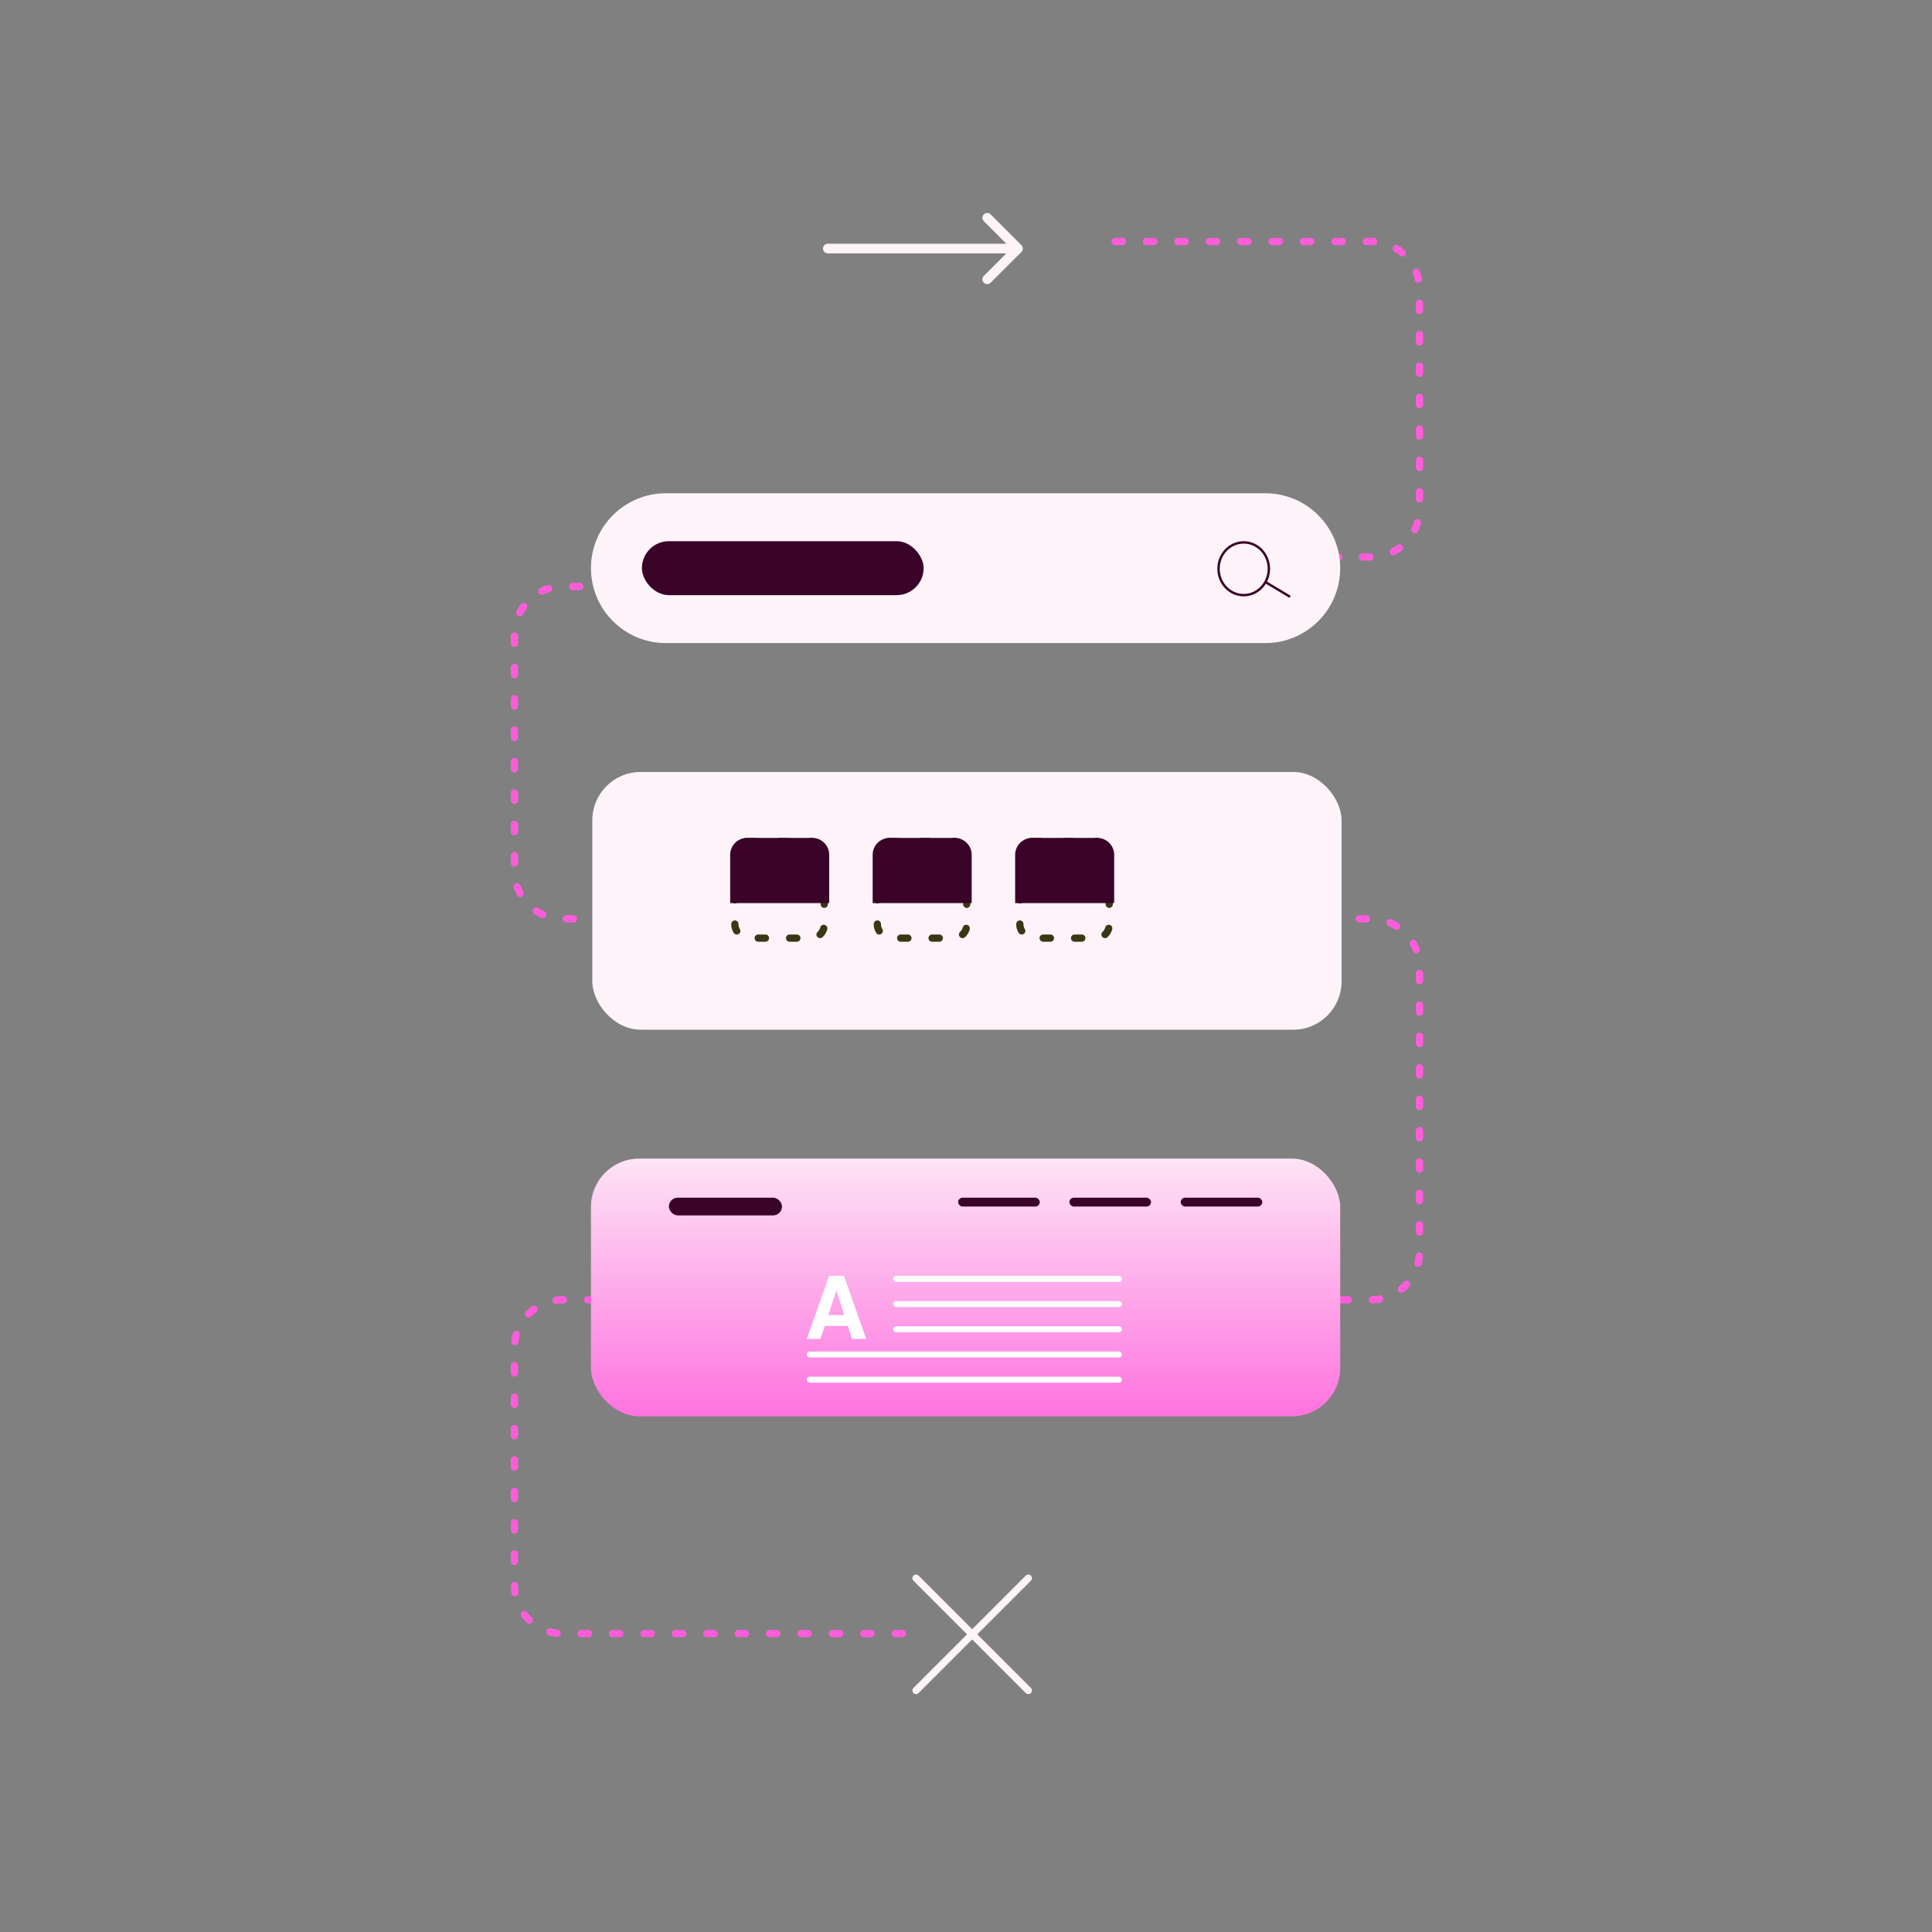 <svg width="800" height="800" viewBox="0 0 800 800" fill="none" xmlns="http://www.w3.org/2000/svg">
<rect x="0" y="0" width="800" height="800" fill="#808080" stroke="none"/>
<path d="M422.948 104.332C423.729 103.551 423.729 102.285 422.948 101.504L410.22 88.776C409.439 87.995 408.173 87.995 407.392 88.776C406.611 89.557 406.611 90.823 407.392 91.604L418.706 102.918L407.392 114.232C406.611 115.013 406.611 116.279 407.392 117.06C408.173 117.841 409.439 117.841 410.22 117.06L422.948 104.332ZM342.787 100.918C341.682 100.918 340.787 101.813 340.787 102.918C340.787 104.023 341.682 104.918 342.787 104.918L342.787 100.918ZM421.534 100.918L342.787 100.918L342.787 104.918L421.534 104.918L421.534 100.918Z" fill="#FDF3F8"></path>
<path d="M461.761 100H567.779C578.824 100 587.779 108.954 587.779 120V210.649C587.779 221.695 578.824 230.649 567.779 230.649H526.407M253.096 242.864H233C221.954 242.864 213 251.818 213 262.864V321.039V360.484C213 371.53 221.954 380.484 233 380.484L312.958 380.484M484.835 380.484L567.779 380.484C578.824 380.484 587.779 389.439 587.779 400.484V518.214C587.779 529.26 578.824 538.214 567.779 538.214H233C221.954 538.214 213 547.168 213 558.214V656.439C213 667.485 221.954 676.439 233 676.439H374.387" stroke="#FF5CDB" stroke-width="3" stroke-linecap="round" stroke-dasharray="3 10"></path>
<path d="M244.703 235.267C244.703 218.132 258.593 204.242 275.728 204.242H523.926C541.06 204.242 554.95 218.132 554.95 235.267C554.95 252.401 541.06 266.292 523.926 266.292H275.728C258.593 266.292 244.703 252.401 244.703 235.267Z" fill="#FDF3F8"></path>
<rect x="265.8" y="224.098" width="116.653" height="22.338" rx="11.169" fill="#3A0428"></rect>
<path d="M525.411 235.515C525.411 241.565 520.725 246.432 514.99 246.432C509.256 246.432 504.569 241.565 504.569 235.515C504.569 229.464 509.256 224.598 514.99 224.598C520.725 224.598 525.411 229.464 525.411 235.515Z" stroke="#3A0428"></path>
<path d="M533.595 247.36C533.832 247.502 534.139 247.425 534.281 247.189C534.424 246.952 534.347 246.645 534.11 246.503L533.595 247.36ZM523.668 241.403L533.595 247.36L534.11 246.503L524.182 240.546L523.668 241.403Z" fill="#3A0428"></path>
<rect x="245.266" y="319.656" width="310.247" height="106.725" rx="20" fill="#FDF3F8"></rect>
<rect x="304.305" y="348.457" width="37" height="40" rx="5.5" stroke="#393815" stroke-width="3" stroke-linecap="round" stroke-dasharray="3 10"></rect>
<path d="M302.352 353.957C302.352 350.091 305.486 346.957 309.352 346.957H336.352C340.218 346.957 343.352 350.091 343.352 353.957V373.957H302.352V353.957Z" fill="#3A0428"></path>
<rect x="363.305" y="348.457" width="37" height="40" rx="5.5" stroke="#393815" stroke-width="3" stroke-linecap="round" stroke-dasharray="3 10"></rect>
<path d="M361.352 353.957C361.352 350.091 364.486 346.957 368.352 346.957H395.352C399.218 346.957 402.352 350.091 402.352 353.957V373.957H361.352V353.957Z" fill="#3A0428"></path>
<rect x="422.305" y="348.457" width="37" height="40" rx="5.5" stroke="#393815" stroke-width="3" stroke-linecap="round" stroke-dasharray="3 10"></rect>
<path d="M420.352 353.957C420.352 350.091 423.486 346.957 427.352 346.957H454.352C458.218 346.957 461.352 350.091 461.352 353.957V373.957H420.352V353.957Z" fill="#3A0428"></path>
<rect x="244.703" y="479.742" width="310.247" height="106.725" rx="20" fill="url(#paint0_linear_2200_892)"></rect>
<rect x="369.85" y="528.305" width="94.713" height="2.482" rx="1.241" fill="white"></rect>
<rect x="369.85" y="549.188" width="94.713" height="2.482" rx="1.241" fill="white"></rect>
<rect x="334.055" y="570.066" width="130.51" height="2.482" rx="1.241" fill="white"></rect>
<rect x="369.85" y="538.746" width="94.713" height="2.482" rx="1.241" fill="white"></rect>
<rect x="334.055" y="559.627" width="130.51" height="2.482" rx="1.241" fill="white"></rect>
<path d="M351.102 549.041H341.53L339.731 554.407H334.055L343.328 528.305H349.463L358.665 554.407H352.777L351.102 549.041ZM349.586 544.543L346.342 534.272L342.993 544.543H349.586Z" fill="white"></path>
<rect x="396.755" y="495.934" width="33.787" height="3.668" rx="1.834" fill="#3A0428"></rect>
<rect x="276.969" y="495.934" width="46.841" height="7.335" rx="3.668" fill="#3A0428"></rect>
<rect x="442.827" y="495.934" width="33.787" height="3.668" rx="1.834" fill="#3A0428"></rect>
<rect x="488.9" y="495.934" width="33.787" height="3.668" rx="1.834" fill="#3A0428"></rect>
<path d="M379.294 653.48L425.813 700" stroke="#FDF3F8" stroke-width="3" stroke-linecap="round"></path>
<path d="M425.812 653.48L379.293 700" stroke="#FDF3F8" stroke-width="3" stroke-linecap="round"></path>
<defs>
<linearGradient id="paint0_linear_2200_892" x1="399.827" y1="608.101" x2="399.827" y2="465.32" gradientUnits="userSpaceOnUse">
<stop stop-color="#FF5CDB"></stop>
<stop offset="1" stop-color="#FDF3F8"></stop>
</linearGradient>
</defs>
</svg>

